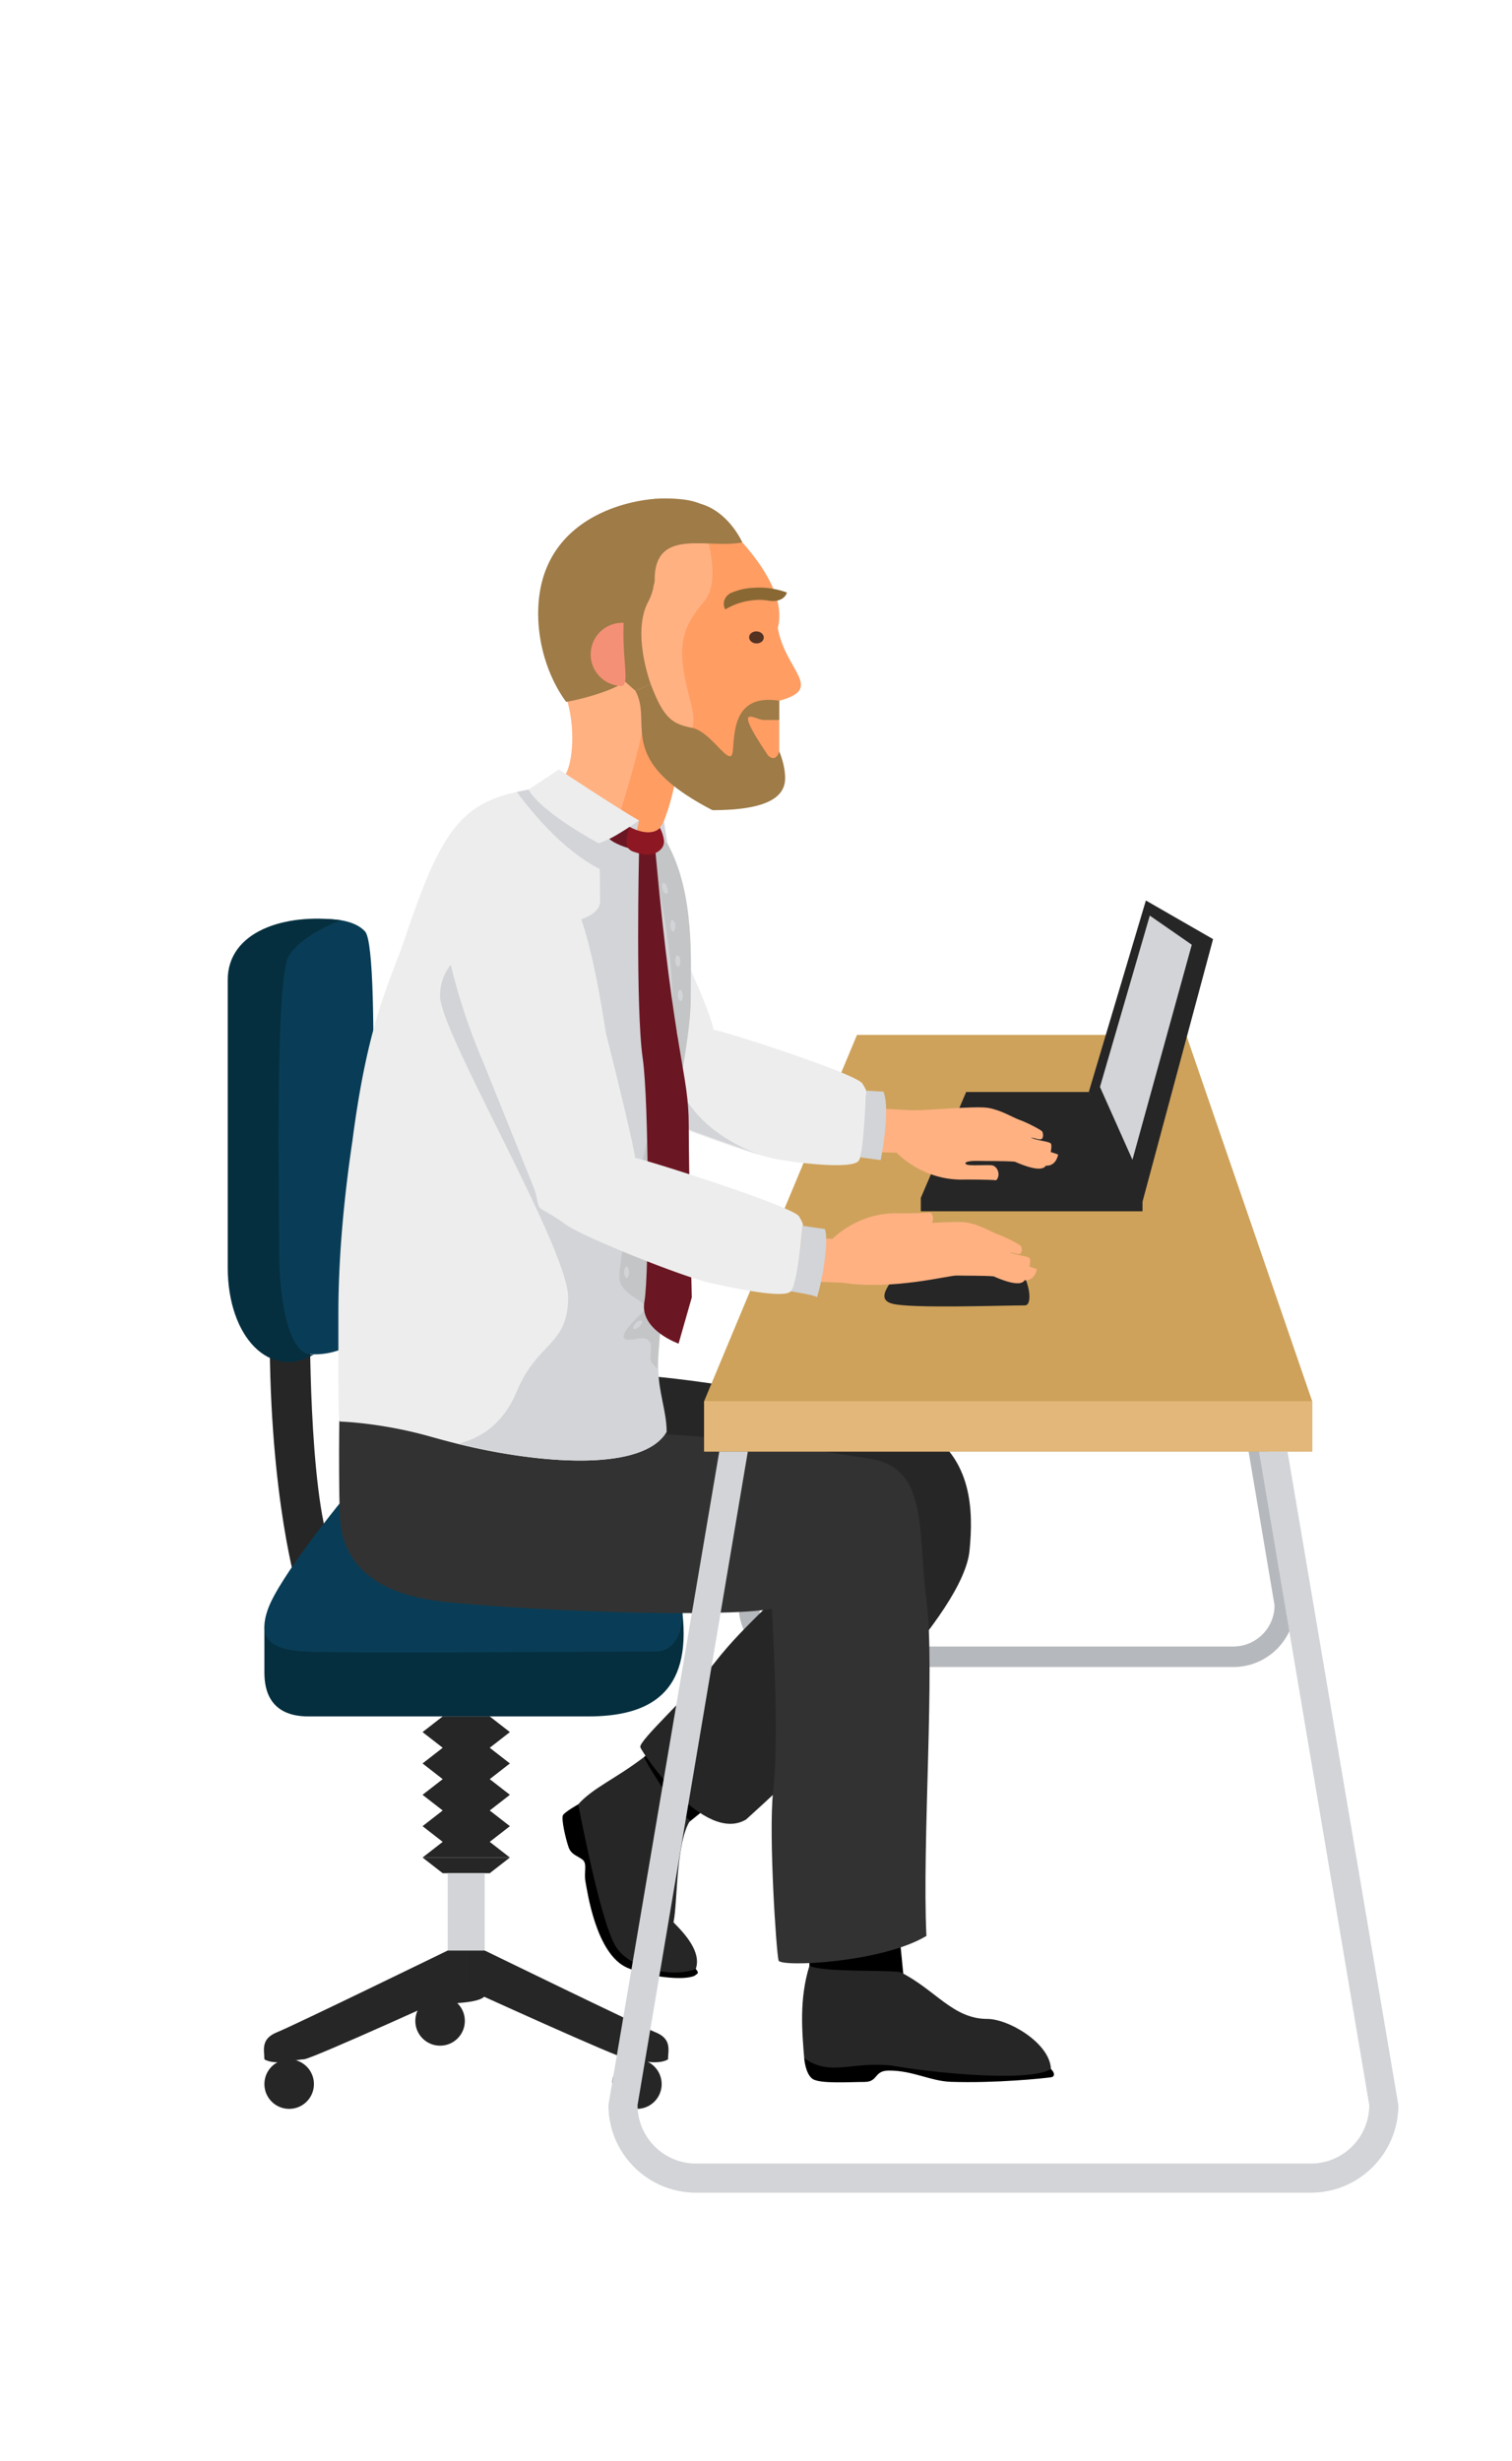 <svg xmlns="http://www.w3.org/2000/svg" width="450.118" height="732.353" viewBox="0 0 450.118 732.353"><path fill="#262626" d="M88.527 473.019s-8.252-26.769-8.252-76.66h12s-.081 55.443 7.626 67.443c.374 8.666-11.374 9.217-11.374 9.217z"/><path fill="#093D57" d="M80.275 396.358s-8.484-23.525-8.484-59.858v-45.667c0-8 4.667-13.277 11.333-15.305s20.447-3.911 25.557 1.697c5.11 5.608.89 108.49 0 117.049s-21.254 13.61-28.406 2.084z"/><circle fill="#262626" cx="189.605" cy="620.259" r="7.374"/><path fill="#262626" d="M133.292 580.5s-45.834 22.333-50.834 24.333-3.748 5.437-3.748 8.051c3.081 1.949 9.415.052 11.748 0 2.333-.051 48.333-21.051 48.333-21.051V580.5h-5.499zm10.999 0s45.834 22.333 50.834 24.333 3.748 5.437 3.748 8.051c-3.081 1.949-9.415.052-11.748 0-2.333-.051-48.333-21.051-48.333-21.051V580.5h5.499z"/><path fill="#052F3F" d="M78.71 484.05v13.783c0 5.333 1.748 13 13.081 13h83.364c18.019 0 30.698-6.817 28-30.742S78.71 484.05 78.71 484.05z"/><path fill="#093D57" d="M101.063 447.501S83.124 469.5 79.791 478.833c-3.333 9.333 1.272 12 10.636 12.667 9.364.667 95.457 0 104.627 0s9.529-13.9 6.133-20.617-40.185-23.382-100.124-23.382z"/><path fill="#B5B8BC" d="M362.29 340.75h-5.987l23.125 137.009c0 6.774-5.492 12.266-12.266 12.266H238.253c-6.774 0-12.266-5.492-12.266-12.266l23.125-137.009h-5.987L219.88 477.759c0 10.148 8.226 18.373 18.374 18.373h128.909c10.148 0 18.374-8.225 18.374-18.373L362.29 340.75z"/><path d="M269.791 596.5l-28.843.936v-25.269l25.177-13zm-30.384 16.035s.308 4.623 2.465 6.164c2.157 1.541 11.094.924 15.408.924s2.732-3.39 7.396-3.39c7.165 0 12.298 3.142 18.374 3.352 13.405.462 27.658-1.041 29.815-1.349 2.157-.308 0-3.389-1.849-3.081-1.849.308-55.431-18.798-71.609-2.62zM172.125 537s-3.833 2.167-4.5 3.167.833 7.333 1.667 9.667c.833 2.333 3.167 2.667 4.333 3.833 1.167 1.167.167 3.833.667 6.333s3.05 21.65 12.5 25.667c6.667 2.833 17 3.833 20 2.333.833-.667 1.5-.667.333-2s-35-49-35-49zm19.5-14l2.5-2.125 16.625 16.875-8.375 6.75z"/><path fill="#262626" d="M124.47 398.971s.616 23.408-1.872 33.359c-2.488 9.952 6.842 22.393 31.722 24.88 24.879 2.488 75.883 4.354 90.189 1.866C232.125 476.5 223.125 481.5 212.625 495c-7.295 9.38-22.622 23.133-22 25 .622 1.865 19.06 28.964 31.5 21.5 26.5-24 64.643-61.267 66.5-80 1.198-12.088.749-27.402-13.5-36-8.538-5.152-84.06-19.109-96.5-16s-29.27-9.057-54.155-10.529z"/><path fill="#323232" d="M101.132 414.412s-.423 20.276-.007 35.754c.296 10.991 5.333 24 32 26.667 26.667 2.666 81.333 4.666 96.667 1.999 1.333 26 1.667 42 .333 54.667-1.333 12.666 1 48 1.667 50s30.667.667 44-7.333c-1.333-28 2.667-80 0-100s.833-39.167-16.667-42c-10.55-1.708-63.333-10-76.667-6.667-13.333 3.334-54.653-11.509-81.326-13.087z"/><path fill="#262626" d="M191.625 523c-8.5 6.5-15 9-19.5 14 2 10 7 35 11 42s17.125 9.75 24 7c1.75-5-3.125-10.375-6.625-13.875 1.25-5.875.625-23.625 5-30.375-4.625-2.375-13.875-18.75-13.875-18.75zm49.322 62.109c-3.082 9.861-2.157 19.722-1.541 27.426 7.819 5.547 13.636.964 25.962 2.196 11.71 2.118 40.87 5.123 47.496 1.04-.308-7.705-12.599-14.908-18.952-14.908-10.285 0-15.485-8.783-26.001-13.983-7.087-.614-22.033.078-26.964-1.771z"/><path fill="#CEA25B" d="M255.125 308l-45.5 109v15h181v-15l-37.5-109z"/><path fill="#262626" d="M287.625 325l-13.5 31.5v4h66V356l-16-31zm-19 51.5c-3 5-8.5 10-3 11.5s33.25.5 39.5.5c3.808 0-.5-19-13.5-17s-23 5-23 5z"/><path fill="#FFB182" d="M270.462 330.379l-10.671-.546v13l9.667.333zm-16.167 38.666l-10.67-.545v13l9.666.333z"/><path fill="#EDEDED" d="M197.608 271.633s13.25 26.866 14.814 34.833c5.383 1.044 41.988 12.996 44.268 15.947 1.829 2.885 1.149 2.785 1.149 2.785s-.336 18.109-2.301 20.374c-1.964 2.266-16.181.89-24.445-.615-8.263-1.505-38.365-12.519-43.577-16.011-5.213-3.49-7.042-3.974-7.903-4.724-.862-.75-.785-3.104-2.19-6.312a93094.619 93094.619 0 00-16.377-37.234c-2.95-6.705 36.562-9.043 36.562-9.043z"/><path fill="#D2D4D8" d="M257.861 324.575s-.729 16.358-1.782 19.871c2.681.344 6.099.824 6.099.824s3.021-15.192.809-20.392a277.115 277.115 0 01-5.126-.303zm-59.154-50.686s-9.902 29.878-8.505 35.617c1.397 5.741 5.251 3.309 7.954 4.434 2.704 1.125 1.28 19.717 28.352 29.883-27.999-9.823-39.482-13.932-46.894-19.601-2.19-6.312-8.952-14.172-8.366-17.464.587-3.292 27.459-32.869 27.459-32.869z"/><path fill="#FFB182" d="M161.541 234.294s4.217-1.571 6.344-3.322c2.126-1.75 3.876-12.75.876-22.75 8.573-8.391 21.188-10.135 24.594-5.693 3.406 4.443 7.32 31.441 7.32 31.441s-1.833 9.409-5.374 15.08c-3.54 5.673-27.48-1.686-33.76-14.756z"/><path fill="#FF9D63" d="M193.355 202.529c3.406 4.443 7.32 31.441 7.32 31.441s-1.833 9.409-5.374 15.08c-1.55 2.483-7.008 2.469-13.183.572 7.143-22.15 10.393-34.65 11.237-47.093z"/><path fill="#EDEDED" d="M198.86 287c0-7.384 2.951-28.438-7.797-36.254-6.842-1.806-30.401-16.293-30.401-16.293s-3.214.449-6.806 1.239C137.058 239.39 131.011 248 120.625 279c-4.445 13.267-11 24.12-15.71 60.533-2.168 14.572-4.183 32.967-4.183 51.467 0 23.614-.037 30.913.4 32.078 0 0 12.101.271 27.034 4.484a270.55 270.55 0 008.518 2.262c22.197 5.499 54.334 8.688 61.608-3.658-6.5-16.167-.649-56.214.038-78.122.887-28.281.53-43.273.53-61.044z"/><path fill="#D2D4D8" d="M205.625 286.167c0-7.383-.5-19.333-7.295-34.312-6.842-1.806-20.755-6.195-20.755-6.195s1.06 1.484 1.06 22.493c0 11.991-47.622 3.894-47.622 28.348 0 10.789 38.113 75.046 38.113 89.546s-9.141 13.237-15.27 28.038c-6.51 15.722-19.425 15.018-16.505 15.741 1.144.283 2.297.56 3.457.829 21.355 4.955 50.753 7.223 57.651-4.487 0-6.25-2.421-11.625-2.5-19-.198-18.586 1.879-40.982 2.371-56.666.697-22.25 7.295-30.112 7.295-64.335z"/><path fill="#FFB182" d="M215.772 211.972c-4.392-16.282-7.835-19.132-.305-27.917 5.496-6.411-5.239-26.426-8.026-34.13-14.932-5.293-36.859 3.1-43.833 21.294-7.218 18.825 5.541 31.662 7.077 34.826 23.225-14.555 21.058 12.624 21.058 12.624 5.893-1.634 28.422 9.588 24.029-6.697z"/><path fill="#FF9D63" d="M229.323 235.537c2.879-2.878 2.653-11.923 2.653-11.923v-15.06c13.62-3.638 1.816-8.862-.425-21.648 4.079-15.374-20.236-35.141-22.016-36.008-.974-.474-1.576-.792-2.095-.974 2.787 7.705 7.644 22.726 2.147 29.136-7.53 8.786-8.156 14.497-3.765 30.779 4.393 16.285-16.273 13.844-16.273 13.844.749 5.484 9.254 10.083 15.439 11.854 15.68 4.496 21.456 2.879 24.335 0z"/><path fill="#9E7B47" d="M193.728 203.614c4 10.666 6.736 11.852 12.384 13.029 5.647 1.176 11.276 11.938 11.983 7.27.706-4.667-.464-17.634 13.882-15.358v5.726h-4.601c-2.667 0-9.745-5.805 1.295 10.589 2.471 2.236 3.306-1.255 3.306-1.255s1.754 3.954 1.754 7.961c0 4.701-3.573 9.542-21.636 9.542-29.438-15.257-17.519-25.615-22.955-35.542a159.073 159.073 0 004.588-1.962z"/><path fill="#896833" d="M219.429 179.712a18.906 18.906 0 013.788-.94c2.301-.33 3.508-.335 5.896.039 2.237.351 4.574-.49 5.147-2.457a23.13 23.13 0 00-4.746-1.219 23.058 23.058 0 00-4.752-.224c-2.774.149-4.143.434-6.702 1.37-2.397.876-3.199 3.37-2.12 5.097a18.599 18.599 0 013.489-1.666z"/><ellipse transform="rotate(-177.44 225.192 189.699)" fill="#543222" cx="225.191" cy="189.693" rx="2.185" ry="1.795"/><path fill="#9E7B47" d="M208.491 149.924a.266.266 0 01-.032-.009c-2.712-1.125-5.997-1.557-10.747-1.557-10.669 0-37.496 5.902-37.496 34.226 0 10.597 3.765 20.166 8.316 26.285 1.902-.189 13.147-2.75 17.508-6.04l3.099 2.746 4.588-1.961s-5.455-14.512-1.099-23.847c1.282-2.404 1.84-4.195 1.959-5.596.194-.469.307-1 .307-1.603 0-15.763 15.7-9.096 26.093-11.14.001 0-3.976-9.122-12.496-11.504z"/><path fill="#D2D4D8" d="M162.321 233.984S183.148 255 191.398 255.25c3.027 2.804 5.056 6.917 5.056 6.917s-18.663 5.917-42.598-26.475c1.032-.188 8.465-1.708 8.465-1.708z"/><path fill="#F49076" d="M175.853 194.348c-.228 5.191 3.795 9.584 8.985 9.814 2.828.125.337-7.601.831-18.798a9.41 9.41 0 00-9.816 8.984z"/><path fill="#EDEDED" d="M157.338 234.997l9.036-5.997s17.948 11.867 23.869 15.194c-5.619 4.556-11.994 6.792-11.994 6.792s-16.947-8.99-20.911-15.989z"/><path fill="#D2D4D8" d="M197.635 244.301l1.225 7.96s-3.212-.534-4.812-1.599c.743-1.446 3.587-6.361 3.587-6.361zm-7.391-.107l-1.104 5.022-4.565-1.201z"/><path fill="#FF9D63" d="M189.14 249.216c3.46 3.958 2.433 1.535 4.908 4.565.416-3.083-.902-1.928 3.587-9.48-1.927-2.718-8.495 4.915-8.495 4.915z"/><path fill="#C4C5C6" d="M195.254 260.066s7.583 32.338 3.977 49.136c-3.606 16.798-5.08 22.983-5.843 27.14-.763 4.158-10.363 40.158-8.813 45.158 1.55 5 10.095 6 6.823 9-3.273 3-9.755 9.499-2.258 8s3.296 5.11 4.908 7l1.612 1.891s1.814-21.033 2.015-30.087c.2-9.054 1.193-35.317 1.556-37.832.364-2.516 6.394-30.139 6.394-41.722 0-11.583 1.328-31.778-6.961-46.764-2.039-.736-3.402-.736-3.402-.736s-1.208 7.717-.008 9.816z"/><ellipse transform="rotate(-17.118 198.003 264.388)" fill="#D2D4D8" cx="197.958" cy="264.37" rx=".739" ry="1.7"/><ellipse transform="rotate(-3.438 200.197 275.503)" fill="#D2D4D8" cx="200.291" cy="275.528" rx=".739" ry="1.7"/><ellipse transform="rotate(-3.438 201.875 286.051)" fill="#D2D4D8" cx="201.781" cy="286" rx=".739" ry="1.7"/><ellipse transform="rotate(-3.279 202.354 296.012)" fill="#D2D4D8" cx="202.526" cy="296.249" rx=".739" ry="1.7"/><ellipse transform="rotate(12.992 201.038 308.566)" fill="#D2D4D8" cx="201.037" cy="308.5" rx=".739" ry="1.7"/><ellipse transform="rotate(12.992 198.86 320.35)" fill="#D2D4D8" cx="198.86" cy="320.283" rx=".739" ry="1.699"/><ellipse transform="rotate(13.018 195.868 333.99)" fill="#D2D4D8" cx="195.87" cy="333.95" rx=".739" ry="1.699"/><ellipse transform="rotate(13.018 193.539 345.147)" fill="#D2D4D8" cx="193.541" cy="345.106" rx=".739" ry="1.7"/><ellipse transform="matrix(1 -.009 .009 1 -3.245 1.614)" fill="#D2D4D8" cx="186.375" cy="378.69" rx=".739" ry="1.7"/><ellipse transform="rotate(47.209 189.8 394.298)" fill="#D2D4D8" cx="189.791" cy="394.274" rx=".739" ry="1.699"/><path fill="#6B1723" d="M187.409 246.104s-3.911 2.588-6.003 3.561c2.092 2.236 14.406 6.4 16.229.992-.094-2.491-1.182-4.208-1.182-4.208s-2.593 3.426-9.044-.345z"/><path fill="#6B1723" d="M190.232 253.688s-1.059 46.489 1.108 61.35c1.819 12.476 2.002 64.011.493 72.376-1.509 8.363 10.178 12.471 10.178 12.471l3.936-13.772s-.904-37.448-.904-51.112c0-15.972-4.271-19.584-9.945-81.739-2.789-.005-4.866.426-4.866.426z"/><path fill="#D2D4D8" d="M235.402 384.309s6.872 1.074 7.843 1.737c2.048-6.973 3.457-17.352 2.307-20.276-2.28-.281-6.665-.978-6.665-.978s-.409 9.556-3.485 19.517z"/><path fill="#EDEDED" d="M131.254 270.411c2.366 22.856 12.312 45.022 12.312 45.022a77172.72 77172.72 0 0115.211 37.726c1.305 3.25 1.155 5.6 1.993 6.376.837.776 2.651 1.318 7.752 4.969 5.102 3.652 34.846 15.595 43.059 17.356 8.213 1.762 21.811 4.649 23.844 2.447 2.034-2.204 3.485-19.517 3.485-19.517s.676.12-1.062-2.821c-2.188-3.021-43.407-16.162-48.755-17.375-1.315-8.011-8.704-37.063-8.704-37.063-7.344-47.435-14.217-51.846-31.933-56.545-13.157-.367-18.896 3.066-17.202 19.425z"/><path fill="#8D1723" d="M187.409 246.104s5.84 3.364 9.044.345c.921 2.161 2.171 4.727 0 6.582-2.171 1.855-4.579 1.475-7.142.687-1.957-.601-3.992-1.217-1.902-7.614z"/><path fill="#FFB182" d="M266.879 343.004s7.812 8.661 20.711 8.045c0 0 6.677.001 8.979.211 1.47-1.562.359-4.2-1.252-4.442-1.609-.243-7.044.31-7.768-.349-.725-.659 1.256-1.045 3.576-.969 2.321.074 8.098-.014 10.987.239 2.575 1.121 7.964 3.306 9.246 1.166 1.898.149 3.194-1.165 3.652-3.291-1.167-.45-2.22-.747-2.22-.747s.397-1.724.096-2.455-4.388-.936-6.03-1.869c1.418.211 1.98.523 2.753.553 1.213.044.976-1.912.633-2.375-.342-.464-4.54-2.652-6.625-3.379-2.087-.725-5.331-2.862-9.337-3.603-4.005-.74-21 1.066-23.818.641-2.817-.426-3.583 12.624-3.583 12.624zm39.579 33.98s.397-1.724.096-2.455c-.302-.732-4.388-.936-6.03-1.869 1.418.21 1.98.523 2.753.553 1.213.043.976-1.913.633-2.375-.342-.464-4.54-2.652-6.625-3.379-2.087-.725-5.331-2.862-9.337-3.603-1.758-.325-6.02-.159-10.487.093.445-.943.441-2.173-.391-3.058-2.302.21-8.979.211-8.979.211-12.899-.615-20.711 8.046-20.711 8.046s.767 12.194 3.583 12.625c14.837 2.273 31.509-2.232 33.83-2.155 2.321.074 8.098-.014 10.987.239 2.575 1.121 7.964 3.306 9.246 1.165 1.898.15 3.194-1.165 3.652-3.291-1.168-.45-2.22-.747-2.22-.747z"/><path fill="#262626" d="M324.125 325l17-57 20 11.5-21.5 80z"/><path fill="#D2D4D8" d="M327.458 323.5l9.667 21.667 17.666-64-12.5-8.667zM383.292 432h-8.5l32.83 194.5c0 9.616-7.796 17.412-17.413 17.412H207.21c-9.617 0-17.413-7.796-17.413-17.412l32.83-194.5h-8.5l-33 194.5c0 14.405 11.677 26.083 26.083 26.083h182.999c14.406 0 26.083-11.678 26.083-26.083l-33-194.5z"/><path fill="#E2B779" d="M209.625 417h181v15h-181z"/><g fill="#262626"><path d="M151.792 524.832h-.001l-6-4.666h.001l6-4.667h-.001l-6-4.666h-14l-6 4.666h.001l6 4.667h-.001l-6 4.666h.001l6 4.667h-.001l-6 4.666h.001l6 4.666h-.001l-6 4.667h.001l6 4.666h-.001l-6 4.667h26l-6-4.667h.001l6-4.666h-.001l-6-4.667h.001l6-4.666h-.001l-6-4.666h.001z"/><path d="M131.792 557.497h14l6-4.666h-26z"/></g><path fill="#D2D4D8" d="M133.292 557.497h10.999V580.5h-10.999z"/><circle fill="#262626" cx="86.084" cy="620.259" r="7.374"/><circle fill="#262626" cx="131.011" cy="601.454" r="7.374"/><path fill="#262626" d="M125.791 596.247s16.333.747 18.5-2.167c2.167-2.914-13.28-5.386-13.28-5.386l-5.22 7.553z"/><path fill="#052F3F" d="M101.525 273.889s-11.148 3.885-15.441 10.414c-4.293 6.53-2.959 73.864-2.959 88.531 0 14.667 3.061 31.431 10.333 30.244-12.945 7.709-25.667-4.912-25.667-25.911v-85.519c0-14.387 16.867-20.015 33.734-17.759z"/></svg>